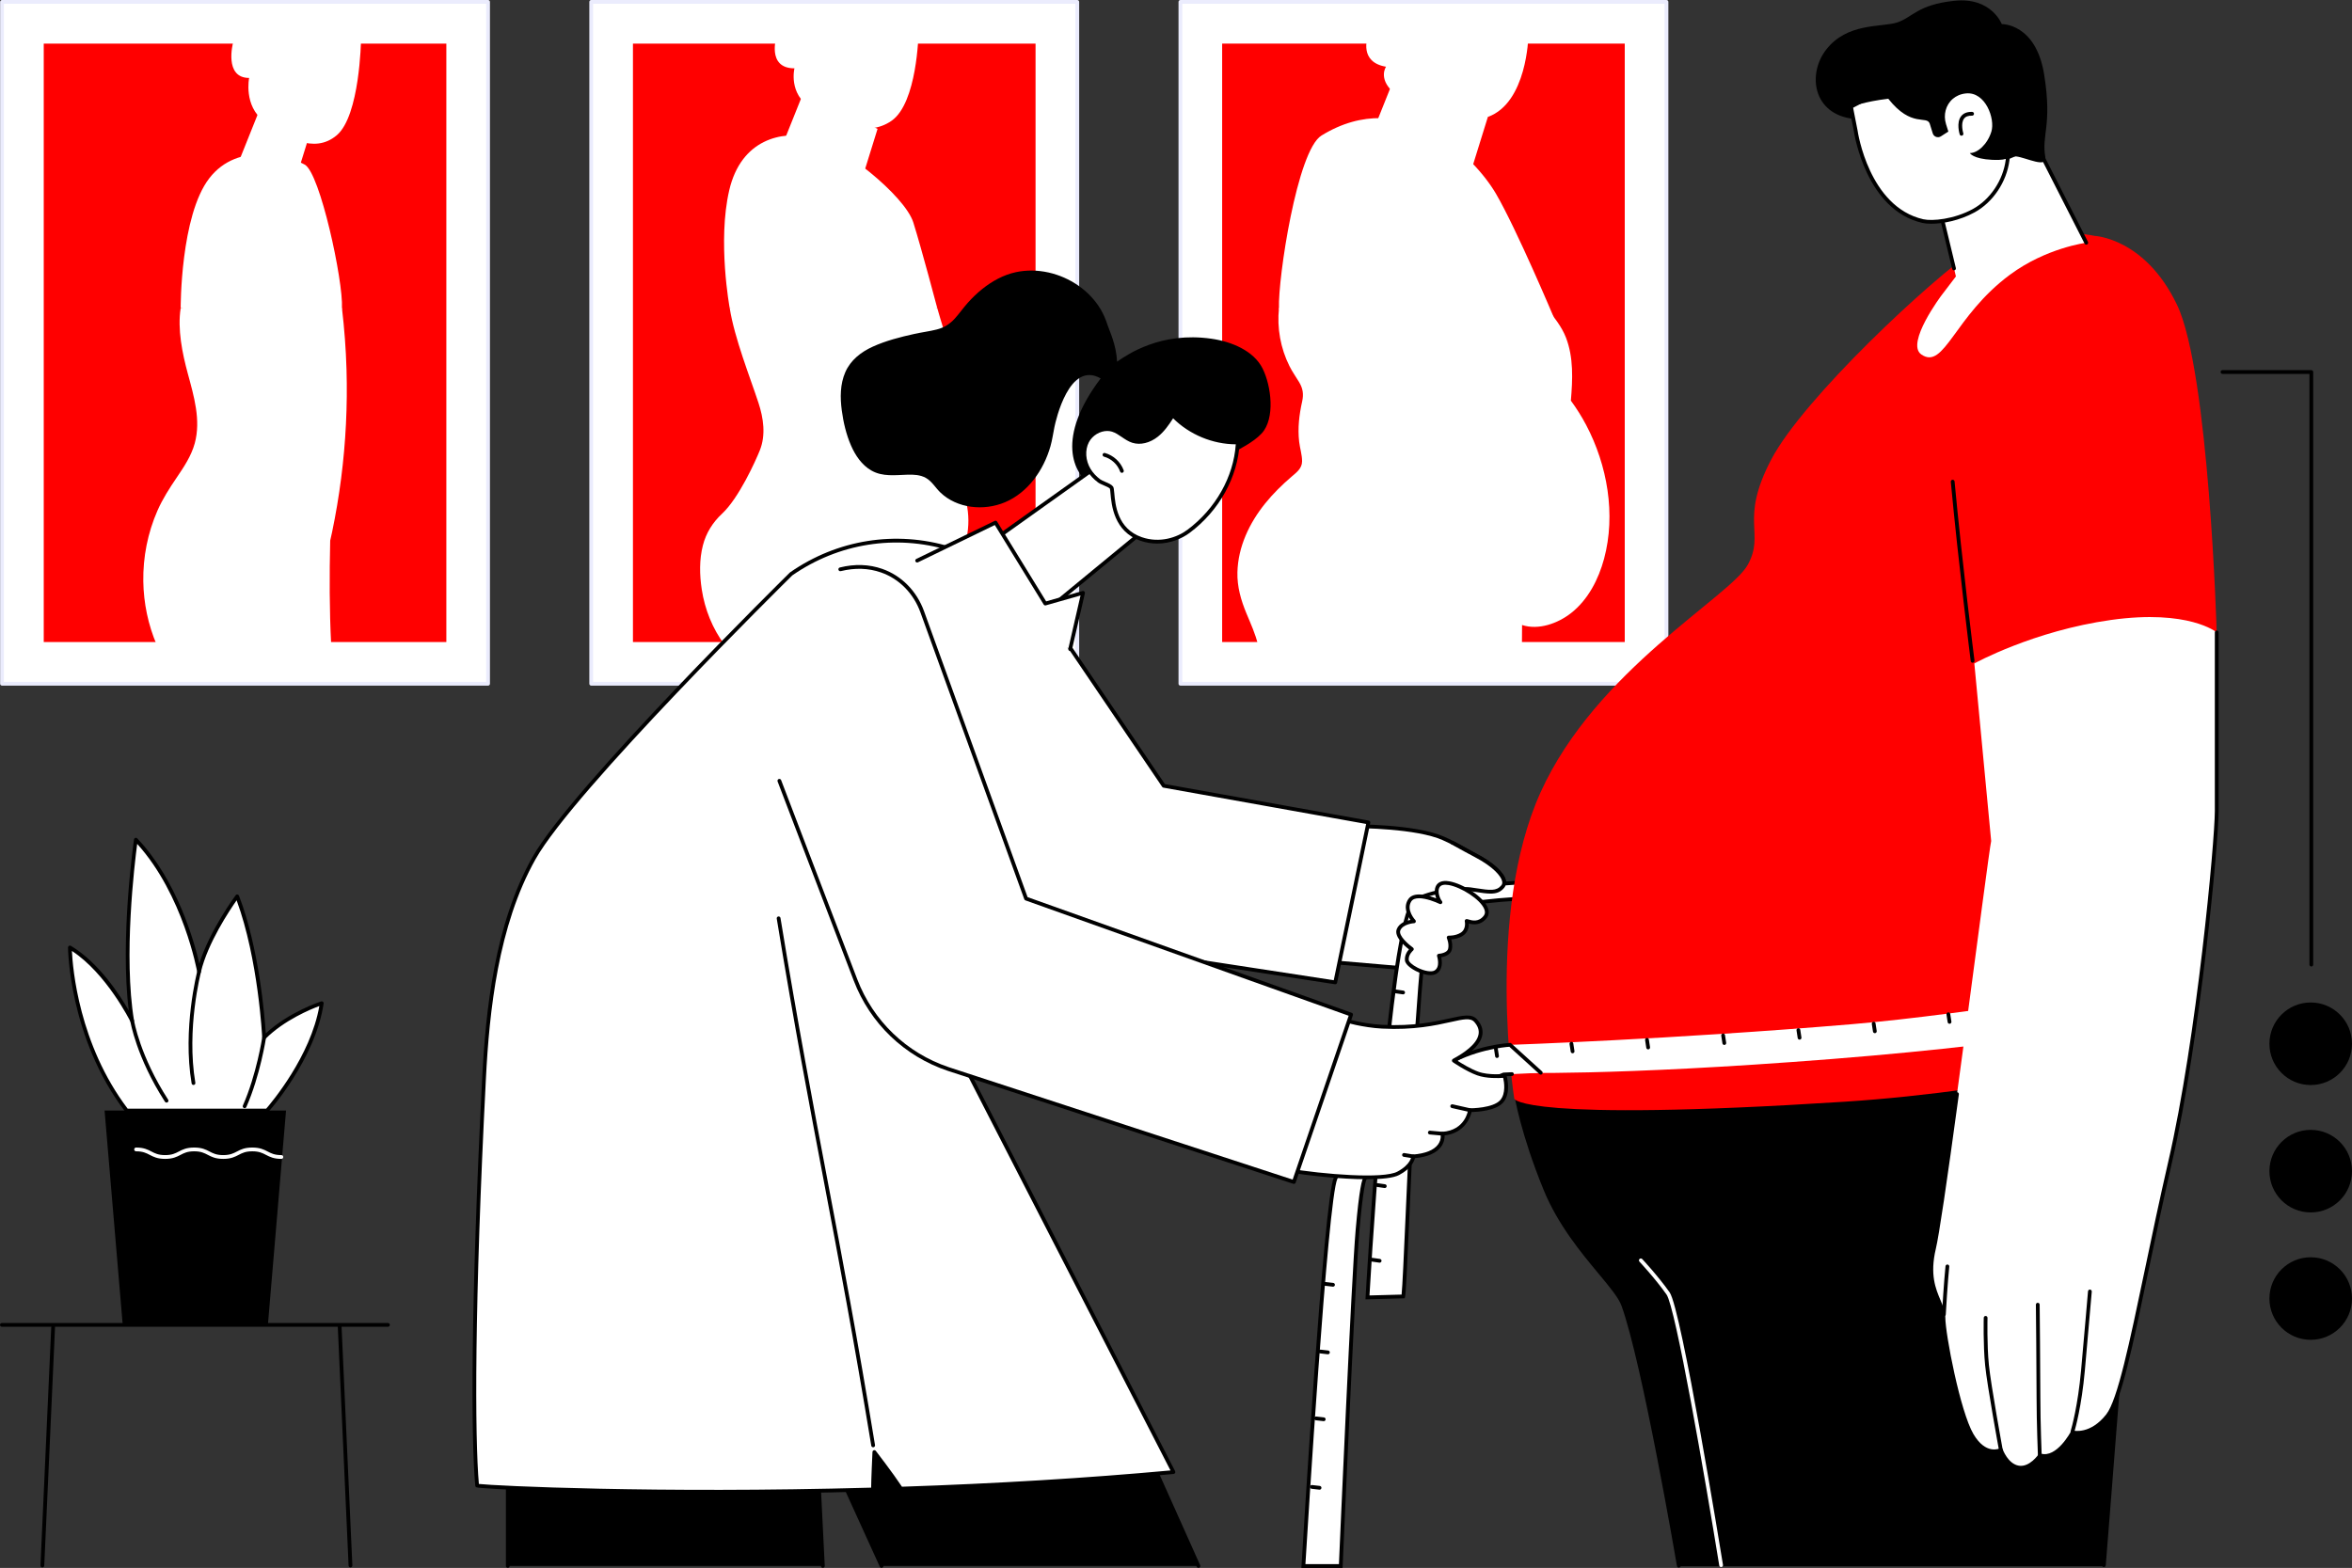 <?xml version="1.0" encoding="UTF-8"?> <svg xmlns="http://www.w3.org/2000/svg" id="_Слой_2" data-name="Слой 2" viewBox="0 0 1245.81 830.66"><rect x="0" y="0" width="1245.81" height="830.66" fill="#333333" stroke="none"/><defs><style> .cls-1 { fill: #fff; } .cls-2 { fill: red; } .cls-3 { fill: #ebecfd; } </style></defs><g id="Illustration"><g id="Metabolic_syndrome" data-name="Metabolic syndrome"><g><g><rect class="cls-1" x="1.06" y="1" width="257.46" height="361.24"></rect><path class="cls-3" d="M258.52,363.24H1.06c-.55,0-1-.45-1-1V1C.06.45.51,0,1.06,0h257.46c.55,0,1,.45,1,1v361.24c0,.55-.45,1-1,1ZM2.06,361.24h255.46V2H2.06v359.24Z"></path></g><rect class="cls-2" x="-28.72" y="74.99" width="317.03" height="213.25" transform="translate(311.41 51.83) rotate(90)"></rect><g><rect class="cls-1" x="313.15" y="1" width="257.46" height="361.24"></rect><path class="cls-3" d="M570.61,363.24h-257.46c-.55,0-1-.45-1-1V1c0-.55.45-1,1-1h257.46c.55,0,1,.45,1,1v361.24c0,.55-.45,1-1,1ZM314.15,361.24h255.46V2h-255.46v359.24Z"></path></g><rect class="cls-2" x="283.37" y="74.99" width="317.03" height="213.25" transform="translate(623.5 -260.26) rotate(90)"></rect><g><rect class="cls-1" x="625.24" y="1" width="257.46" height="361.24"></rect><path class="cls-3" d="M882.7,363.24h-257.46c-.55,0-1-.45-1-1V1c0-.55.45-1,1-1h257.46c.55,0,1,.45,1,1v361.24c0,.55-.45,1-1,1ZM626.24,361.24h255.46V2h-255.46v359.24Z"></path></g><rect class="cls-2" x="595.45" y="74.99" width="317.03" height="213.25" transform="translate(935.59 -572.35) rotate(90)"></rect><g><path class="cls-1" d="M175.42,341.57c-.95-18.38-.94-36.79-.52-55.18.35-1.51.7-3.02,1.01-4.52,1.97-9.44,3.56-18.96,4.79-28.52,2.45-19.1,3.4-38.4,2.84-57.65-.32-10.85-1.14-21.68-2.41-32.46h-85.43c-1.76,11.18.86,23.93,3.76,34.62,3.22,11.91,7.06,24.7,3.69,37.01-1.83,6.68-5.73,12.51-9.58,18.18-3.81,5.61-7.44,11.25-10.17,17.47-5.17,11.77-7.69,24.63-7.5,37.48.18,11.53,2.56,22.99,7.08,33.58h92.44Z"></path><path class="cls-1" d="M95.7,163.23s-.19-48.92,15.16-68.79,42.44-11.74,50.57-7.22c8.13,4.51,20.44,61.73,19.7,76.01-.74,14.28-85.43,0-85.43,0Z"></path><polygon class="cls-1" points="126.21 86.32 137.05 59.23 163.23 73.67 155.11 99.86 126.21 86.32"></polygon><path class="cls-1" d="M123.41,22.78s-4.89,18.51,8.55,18.51c0,0-3.05,14.81,7.94,22.95,11,8.14,26.27,17.77,38.49,7.4,12.22-10.36,12.83-50.34,12.83-50.34l-67.82,1.48Z"></path></g><path class="cls-1" d="M383.76,341.57h102.68c2.71-7.58,6.11-16.67,8.25-20.36,6.68-11.47,14.36-22.81,17.24-35.98,1.4-6.4,1.32-12.72-.09-19.1-.77-3.51-1.43-6.91-1.39-10.52.04-3.57.15-7.13.39-10.69,2.28-34.19-11.08-69.14-14.38-81.68h-109.94c2.53,15.97,10.81,36.73,15.23,50.2,2.65,8.06,3.96,17.02.73,25.11-2.17,5.44-11.07,25.29-20.03,33.61-4.93,4.58-8.48,10.25-10.15,16.8-1.93,7.55-1.77,15.61-.6,23.27,1.61,10.58,5.7,20.81,12.07,29.34Z"></path><path class="cls-1" d="M386.51,163.23s-6.56-35.38-.24-62.47c6.32-27.09,27.99-31.6,43.34-27.99s49.66,30.7,54.18,45.15c4.51,14.45,12.66,45.31,12.66,45.31l-65.94,15.19-44-15.19Z"></path><polygon class="cls-1" points="414.26 77.29 425.1 50.2 464.83 68.26 456.7 94.44 414.26 77.29"></polygon><path class="cls-1" d="M411.33,19.27s-5.42,16.93,9.48,16.93c0,0-3.39,13.54,8.8,20.99,12.19,7.45,29.12,16.25,42.67,6.77,13.54-9.48,14.22-46.05,14.22-46.05l-75.17,1.35Z"></path><g><path class="cls-1" d="M666.32,341.57h139.82c.02-3.48.05-6.97.07-10.45,8.7,2.86,18.96-.81,26.04-6.39,8.97-7.08,14.47-17.84,17.4-28.71,6.31-23.44,1.74-49.55-9.46-70.79-2.38-4.52-5.11-8.86-8.13-12.98.94-11.17,1.5-22.89-2.63-33.48-2.3-5.9-6.24-10.5-9.92-15.53h-142.06c-1.1,10.51.81,21.25,5.57,30.74,1.47,2.94,3.36,5.58,5.05,8.38,2.06,3.4,2.53,6.44,1.66,10.33-1.58,7.08-2.42,14.08-1.59,21.33.39,3.42,1.56,6.89,1.55,10.33-.01,3.8-2.87,5.86-5.5,8.12-5.07,4.34-9.86,9.04-14.05,14.24-8.37,10.38-14.36,22.94-14.7,36.46-.19,7.65,1.86,14.76,4.76,21.76,2.25,5.44,4.79,10.89,6.13,16.64Z"></path><path class="cls-1" d="M823.02,168.14s-19.67-46.71-30.64-65.51c-10.97-18.8-48.53-57.85-92.44-30.81-12.9,7.95-23.06,75.78-22.5,91.42.57,15.64,145.57,4.9,145.57,4.9Z"></path><polygon class="cls-1" points="726.7 70.97 737.53 43.88 788.1 61.94 779.97 88.12 726.7 70.97"></polygon><path class="cls-1" d="M724.46,19.59s-4.85,13.34,9.7,15.76c0,0-4.24,6.06,3.64,13.34,7.88,7.27,29.53,20.7,50.3,13.25,20.77-7.45,21.45-42.67,21.45-42.67l-85.08.32Z"></path></g></g><g><g><g><path class="cls-1" d="M688.55,508.26l26.06-70.58s34.43-.37,49.91,6.49c7.5,3.33,13.1,6.91,17.07,8.99,11.76,6.14,17.26,13.1,14.41,16.51-3.37,4.04-7.7,2.8-17.36,1.42-3.99-.57-12.24.85-12.24.85,0,0-4.93,16.59-7.49,21.7-2.56,5.11-16.45,19.23-16.45,19.23l-53.92-4.63Z"></path><path d="M742.47,513.89s-.06,0-.09,0l-53.92-4.63c-.31-.03-.59-.2-.76-.46-.17-.26-.2-.59-.09-.88l26.06-70.58c.14-.39.51-.65.93-.65,1.41-.02,34.82-.3,50.33,6.58,5.25,2.33,9.57,4.78,13.04,6.75,1.55.88,2.89,1.64,4.09,2.26,8.9,4.64,14.72,9.97,15.58,14.26.29,1.45,0,2.76-.86,3.79-3.35,4.01-7.55,3.38-15.17,2.23-.97-.15-2-.3-3.11-.46-3.17-.45-9.36.44-11.32.75-.92,3.07-5.06,16.63-7.38,21.26-2.6,5.2-16.06,18.9-16.63,19.48-.19.19-.45.3-.71.3ZM689.95,507.37l52.14,4.47c2.11-2.16,13.69-14.15,15.94-18.64,2.49-4.98,7.38-21.38,7.43-21.54.11-.36.41-.64.79-.7.34-.06,8.46-1.44,12.55-.86,1.11.16,2.15.31,3.12.46,7.35,1.11,10.71,1.61,13.33-1.53.47-.56.61-1.25.44-2.11-.55-2.72-4.68-7.73-14.54-12.88-1.23-.64-2.59-1.41-4.15-2.3-3.43-1.95-7.71-4.37-12.87-6.66-13.82-6.13-43.5-6.41-48.71-6.41h-.1l-25.37,68.69Z"></path></g><g><g><path class="cls-1" d="M815.86,475.66s-35.28.51-57.27,7.16c-8.36,2.53-13.81,198.9-15.34,204.02l-18.92.51s11.25-199.93,25.05-210.15c13.81-10.23,87.44-10.74,87.44-10.74l-20.96,9.2Z"></path><path d="M723.27,688.37l.06-1.09c.03-.5,2.87-50.58,7.35-101.27,9.12-102.97,15.88-107.98,18.11-109.63,13.91-10.3,85.01-10.91,88.02-10.93l4.86-.03-25.6,11.24h-.2c-.35,0-35.4.59-56.99,7.12-1.22.89-3.88,9.9-7.18,59.83-2.16,32.63-3.92,72.32-5.21,101.3-1.22,27.45-1.83,40.71-2.28,42.22l-.21.69-20.73.56ZM831.87,467.53c-16.71.34-70.56,2.07-81.89,10.46-10.94,8.11-21.39,152.05-24.59,208.32l17.01-.46c.43-3.82,1.21-21.19,2.09-41.04,1.31-29.41,3.1-69.68,5.3-102.57,3.95-59,6.92-59.9,8.52-60.38,21-6.35,54.41-7.14,57.34-7.2l16.23-7.13Z"></path></g><path d="M743.21,526.8s-.09,0-.14-.01l-4.06-.58c-.55-.08-.93-.58-.85-1.13.08-.55.58-.93,1.13-.85l4.06.58c.55.08.93.58.85,1.13-.07.5-.5.86-.99.86Z"></path><path d="M733.5,629.4s-.09,0-.14-.01l-4.06-.58c-.55-.08-.93-.58-.85-1.13.08-.55.58-.93,1.13-.85l4.06.58c.55.08.93.58.85,1.13-.07.5-.5.86-.99.86Z"></path><path d="M730.77,668.95s-.09,0-.14-.01l-4.06-.58c-.55-.08-.93-.58-.85-1.13.08-.55.58-.93,1.13-.85l4.06.58c.55.08.93.58.85,1.13-.07.5-.5.86-.99.86Z"></path></g><g><path class="cls-1" d="M781.6,453.16c-2.91-1.52-7.3-3.92-12.25-6.67-1.13,4.11-1.7,8.37-1.54,12.62.15,4.25,1.08,8.43,2.81,12.25,2.64-.31,5.93-.56,8.04-.26,9.67,1.38,13.99,2.62,17.36-1.42,2.85-3.42-2.65-10.38-14.41-16.51Z"></path><path d="M789.55,473.42c-2.17,0-4.76-.39-7.94-.87-.97-.15-2-.3-3.11-.46-1.61-.23-4.3-.14-7.78.27-.54.07-1.05-.33-1.11-.88-.06-.55.33-1.05.88-1.11,3.69-.43,6.48-.52,8.29-.26,1.11.16,2.15.31,3.12.46,7.35,1.11,10.71,1.61,13.33-1.53.47-.56.61-1.25.44-2.11-.55-2.72-4.68-7.73-14.54-12.88-2.66-1.39-6.79-3.64-12.28-6.68-.48-.27-.66-.88-.39-1.36.27-.48.88-.66,1.36-.39,5.47,3.03,9.58,5.27,12.23,6.65,8.9,4.64,14.72,9.97,15.58,14.26.29,1.45,0,2.76-.86,3.79-1.95,2.34-4.19,3.1-7.23,3.1Z"></path></g><g><path class="cls-1" d="M776.84,487.93c.68-.05,6.05,2.83,9.9-2.23,4.41-5.79-10.35-16.23-19.21-17.79s-6.89,7.23-4.56,10.1c0,0-12.86-6.27-16.25-1.03-3.39,5.25,2.21,11.12,2.21,11.12,0,0-6.55.37-8.16,4.49-1.62,4.12,7.06,10.26,7.06,10.26,0,0-3.03,2.45-2.66,5.88.37,3.43,11.2,8.63,15.15,6.3,3.96-2.33,1.81-8.7,1.81-8.7,0,0,5.05-.29,5.84-3.3s-.67-6.31-.67-6.31c0,0,3.77.21,6.85-1.68,3.82-2.35,2.68-7.1,2.68-7.1Z"></path><path d="M757.75,516.6c-2.54,0-5.53-1.01-7.8-2.15-1.28-.65-5.49-2.96-5.77-5.62-.28-2.65,1.13-4.76,2.12-5.88-2.4-1.87-8.02-6.77-6.46-10.73,1.26-3.22,4.95-4.43,7.21-4.87-1.58-2.23-3.9-6.67-1.17-10.91,2.84-4.4,10.6-2.16,14.83-.5-.82-2.19-1.11-4.89.03-6.84.83-1.41,2.71-2.92,6.96-2.18,7.18,1.26,17.99,7.99,20.37,14.06.78,2,.6,3.84-.53,5.32-3.21,4.22-7.36,3.56-9.54,2.97.06,1.82-.37,4.79-3.32,6.6-2.11,1.3-4.49,1.69-5.98,1.8.39,1.36.79,3.52.24,5.6-.7,2.66-3.8,3.58-5.55,3.89.47,2.14.96,6.65-2.56,8.72-.86.51-1.93.72-3.09.72ZM751.62,475.88c-1.78,0-3.28.45-4.06,1.64-2.93,4.53,2.05,9.83,2.1,9.88.27.28.35.7.21,1.06-.14.36-.48.61-.87.63-.06,0-5.93.39-7.29,3.86-1.09,2.77,4.62,7.6,6.71,9.07.26.18.41.47.42.78.01.31-.13.61-.37.81-.02.02-2.6,2.16-2.29,5,.1.89,1.73,2.56,4.68,4.05,3.6,1.81,7.37,2.44,8.97,1.49,3.22-1.89,1.38-7.46,1.37-7.52-.1-.3-.06-.62.12-.88.17-.26.46-.42.77-.44,1.2-.07,4.44-.68,4.93-2.56.69-2.62-.6-5.62-.62-5.65-.14-.32-.1-.69.09-.97.2-.29.53-.45.88-.43.04,0,3.51.16,6.27-1.54,3.17-1.94,2.24-5.97,2.23-6.01-.07-.29,0-.59.17-.83.17-.24.44-.39.74-.41.3-.02.59.07,1.07.21,1.72.52,5.32,1.61,8.1-2.05.7-.92.79-2.03.26-3.38-2.06-5.26-12.36-11.68-18.85-12.81-2.51-.44-4.15-.03-4.89,1.22-1.17,1.98,0,5.69,1.28,7.26.3.36.3.89,0,1.25-.29.37-.8.48-1.22.28-2.26-1.1-7.21-3.03-10.91-3.03Z"></path></g></g><g><g><path d="M803.13,580.04s3.09,19.9,15.46,50.05c12.37,30.16,37.12,50,41.24,61.34,11.15,30.67,29.42,138.33,29.42,138.33h225.01s20.1-250.92,21.65-281.85c1.55-30.93-332.78,32.13-332.78,32.13Z"></path><path d="M889.25,830.5c-.48,0-.9-.35-.99-.83-.18-1.07-18.39-107.66-29.38-137.89-1.56-4.29-6.26-9.94-12.22-17.1-9.04-10.87-21.43-25.75-29-44.21-12.27-29.92-15.49-50.08-15.52-50.28-.08-.53.27-1.04.8-1.14,12.51-2.36,306.62-57.52,331.97-35.42,1.41,1.23,2.08,2.68,1.99,4.32-1.53,30.59-21.31,278.82-21.51,281.32-.04.55-.52.97-1.08.92-.55-.04-.96-.53-.92-1.08.2-2.5,19.98-250.7,21.5-281.26.05-1.01-.38-1.9-1.31-2.71-23.93-20.86-310.28,32.14-329.32,35.69.79,4.31,4.55,22.85,15.23,48.87,7.46,18.18,19.23,32.32,28.69,43.69,6.08,7.31,10.89,13.08,12.56,17.69,11.05,30.4,29.29,137.16,29.47,138.24.09.55-.27,1.06-.82,1.16-.06,0-.11.01-.17.01Z"></path><path class="cls-1" d="M911.64,830.21c-.48,0-.91-.35-.99-.84-7.56-46.68-23.14-136.76-27.92-143.54-6.07-8.61-14.26-17.33-14.34-17.42-.38-.4-.36-1.04.04-1.42.4-.38,1.04-.36,1.42.04.08.09,8.37,8.92,14.52,17.64,6.25,8.85,27.37,138.85,28.26,144.38.09.55-.28,1.06-.83,1.15-.05,0-.11.01-.16.01Z"></path></g><g><g><path class="cls-2" d="M1109.35,124.96s26.78.99,43.79,36.55c17.01,35.57,21.01,173.51,21.01,173.51l-5.55,84.75-12.37,103.61.63,32.36s-90.39,22.21-180.02,27.95c-170.46,10.93-174.75-1.55-174.75-1.55,0,0-15.46-97.43,13.92-162.38,29.38-64.95,100.52-103.61,109.8-120.63,9.28-17.01-4.64-23.2,12.37-55.67,17.01-32.48,85.06-95.88,108.25-111.35,23.2-15.46,62.92-7.17,62.92-7.17Z"></path><path d="M1044.85,351.11c-.5,0-.93-.37-.99-.88-.07-.52-6.56-52-10.55-94.97-.05-.55.35-1.04.9-1.09.55-.05,1.04.35,1.09.9,3.99,42.93,10.48,94.39,10.55,94.9.07.55-.32,1.05-.87,1.12-.04,0-.09,0-.13,0Z"></path></g><g><path class="cls-1" d="M799.83,553.55s85.63-2.92,180.67-10.91c63.91-5.37,160.55-22.24,160.55-22.24l-4.09,19.17s-50.11,12.27-166.69,21.48c-116.58,9.2-170.1,7.23-170.1,7.23l-.33-14.73Z"></path><path d="M1032.63,542.38c-.49,0-.91-.35-.99-.85l-.62-4.05c-.08-.55.29-1.06.84-1.14.54-.09,1.06.29,1.14.84l.62,4.05c.08.55-.29,1.06-.84,1.14-.05,0-.1.01-.15.01Z"></path><path d="M993.07,547.36c-.49,0-.91-.35-.99-.85l-.62-4.05c-.08-.55.29-1.06.84-1.14.54-.08,1.06.29,1.14.84l.62,4.05c.08.55-.29,1.06-.84,1.14-.05,0-.1.01-.15.01Z"></path><path d="M953.2,550.79c-.49,0-.91-.35-.99-.85l-.62-4.05c-.08-.55.29-1.06.84-1.14.54-.09,1.06.29,1.14.84l.62,4.05c.08.55-.29,1.06-.84,1.14-.05,0-.1.01-.15.01Z"></path><path d="M913.33,553.6c-.49,0-.91-.35-.99-.85l-.62-4.05c-.08-.55.29-1.06.84-1.14.54-.09,1.06.29,1.14.84l.62,4.05c.08.55-.29,1.06-.84,1.14-.05,0-.1.01-.15.01Z"></path><path d="M873,555.95c-.49,0-.91-.35-.99-.85l-.62-4.05c-.08-.55.29-1.06.84-1.14.54-.09,1.06.29,1.14.84l.62,4.05c.08.55-.29,1.06-.84,1.14-.05,0-.1.01-.15.01Z"></path><path d="M832.97,558c-.49,0-.91-.35-.99-.85l-.62-4.05c-.08-.55.29-1.06.84-1.14.54-.09,1.06.29,1.14.84l.62,4.05c.08.55-.29,1.06-.84,1.14-.05,0-.1.01-.15.01Z"></path></g><g><path class="cls-1" d="M1045.77,351.48s31.27-17.28,72.43-23.04c41.15-5.76,55.96,6.58,55.96,6.58v94.65c0,17.28-9.88,121.81-24.69,186-14.81,64.19-24.05,122.77-33.01,134.23-8.96,11.46-18.63,8.96-18.63,8.96,0,0-7.88,15.05-17.2,12.18,0,0-5.02,7.52-11.46,6.45-6.45-1.07-9.31-9.31-9.31-9.31,0,0-8.24,4.3-15.4-7.88-7.16-12.18-15.05-53.74-15.05-62.33s-10.03-15.4-5.02-36.54c5.02-21.14,28.86-210.13,30.3-215.87l-8.92-94.07Z"></path><path d="M1070.45,778.59c-.47,0-.96-.04-1.45-.12-5.66-.94-8.71-6.71-9.72-9.03-2.6.78-9.64,1.66-15.7-8.65-7.11-12.09-15.18-53.83-15.18-62.84,0-2.7-1.11-5.31-2.39-8.34-2.67-6.29-5.99-14.12-2.6-28.43,1.67-7.06,5.66-33.77,12.17-81.68.07-.55.58-.93,1.13-.86.55.07.93.58.86,1.13-6.52,47.97-10.52,74.75-12.21,81.87-3.24,13.67-.06,21.17,2.49,27.19,1.37,3.22,2.55,6.01,2.55,9.12,0,8.88,7.92,49.95,14.91,61.83,6.56,11.15,13.78,7.65,14.08,7.5.26-.13.56-.14.83-.04.27.11.48.32.57.6.03.08,2.76,7.69,8.53,8.66,5.74.96,10.42-5.95,10.47-6.02.25-.37.71-.53,1.13-.4,8.42,2.59,15.94-11.54,16.01-11.69.22-.41.69-.62,1.14-.5.37.09,9.18,2.16,17.59-8.6,5.99-7.67,12.31-37.89,20.32-76.15,3.67-17.56,7.84-37.47,12.5-57.69,15.11-65.49,24.67-169.99,24.67-185.78v-94.65c0-.55.45-1,1-1s1,.45,1,1v94.65c0,15.83-9.57,120.6-24.72,186.23-4.66,20.2-8.82,40.1-12.5,57.65-8.37,40.02-14.42,68.94-20.7,76.97-7.89,10.1-16.31,9.82-18.89,9.46-1.66,2.91-8.68,14.16-17.31,12.21-1.28,1.7-5.33,6.41-10.59,6.41Z"></path><path d="M1029.65,697.34c-.55,0-1-.45-1-1,0-1.18,1.1-18.42,1.85-25.52.06-.55.54-.95,1.1-.89.55.06.95.55.89,1.1-.75,7.13-1.84,24.4-1.84,25.31,0,.55-.45,1-1,1Z"></path><path d="M1059.85,769.37c-.47,0-.9-.34-.98-.82-.06-.34-6.28-34.26-7.38-45.23-1.1-10.99-.74-25.03-.74-25.17.01-.55.46-.99,1.03-.97.55.01.99.47.97,1.03,0,.14-.35,14.06.73,24.92,1.09,10.88,7.29,44.72,7.35,45.06.1.54-.26,1.07-.8,1.17-.06.01-.12.02-.18.02Z"></path><path d="M1080.44,771.97c-.53,0-.98-.42-1-.96,0-.17-.7-17.34-.7-30.47s-.36-48.98-.37-49.34c0-.55.44-1.01.99-1.01.56.02,1.01.44,1.01.99,0,.36.37,36.25.37,49.36s.69,30.22.7,30.39c.02.55-.41,1.02-.96,1.04-.01,0-.03,0-.04,0Z"></path><path d="M1097.74,759.51c-.09,0-.19-.01-.29-.04-.53-.16-.83-.71-.68-1.24.63-2.12,3.85-13.65,5.53-32.14,1.46-16.02,3.66-41.73,3.68-41.98.05-.55.52-.96,1.08-.91.55.05.96.53.91,1.08-.02.26-2.23,25.97-3.68,41.99-1.7,18.68-4.97,30.38-5.61,32.53-.13.44-.53.72-.96.72Z"></path></g></g><g><path class="cls-1" d="M1028.49,156.31s-19.3,25.61-10.8,31.48c12.23,8.44,17.32-20.33,46.98-42.28,19.23-14.23,40.4-16.91,40.4-16.91l-26.31-51.68-53.96,22.94,11.21,46.59-7.52,9.87Z"></path><path d="M1035,143.22c-.45,0-.86-.31-.97-.77l-10.21-42.36c-.11-.48.13-.96.58-1.16l53.96-22.94c.48-.21,1.05,0,1.28.47l26.31,51.68c.25.49.05,1.1-.44,1.35-.49.25-1.1.05-1.35-.44l-25.88-50.84-52.32,22.24,10.02,41.54c.13.54-.2,1.08-.74,1.21-.08.02-.16.03-.24.03Z"></path><g><path class="cls-1" d="M982.99,69.55s5.69,40.81,35.55,47.58c5.26,1.19,16.98-.08,26.95-5.53,9.4-5.14,16.47-15.65,17.9-26.77,1.68-13.05-18.96-50.26-18.96-50.26l-47.38,13.19-16.61,8.79,2.55,12.99Z"></path><path d="M1022.94,118.54c-1.85,0-3.43-.15-4.63-.43-29.84-6.77-36.12-47.06-36.32-48.39l-2.55-12.97c-.09-.43.12-.87.51-1.08l16.61-8.79c.06-.03.13-.06.2-.08l47.38-13.19c.45-.12.92.07,1.14.48.85,1.53,20.78,37.65,19.08,50.87-1.47,11.4-8.69,22.2-18.41,27.52-8.11,4.44-17.01,6.06-23.02,6.06ZM981.56,57.1l2.41,12.26s0,.04,0,.05c.06.4,5.95,40.21,34.78,46.75,4.65,1.05,16.21.06,26.25-5.44,9.18-5.02,16-15.23,17.39-26.01,1.49-11.61-15.68-43.81-18.47-48.95l-46.51,12.95-15.86,8.39Z"></path></g><path d="M1030.76,65.7c-1.5-4.8-.17-10.16,3.68-13.39,1.69-1.42,3.93-2.52,6.89-2.82,10.36-1.04,15.54,13.47,13.47,20.21-2.07,6.74-7.25,11.4-11.4,11.4,0,0,1.52,3.07,11.88,3.59,10.36.52,7.37-2.47,12.69-1.81,5.47.68,16.45,6.48,15.39.31-2.06-11.94,3.71-16.47-.58-43.54-4.34-27.37-22.48-26.88-22.48-26.88,0,0-5.43-14.43-25.12-12.35-19.69,2.07-22.18,8.94-30.47,11.53-8.29,2.59-26.36,0-37.47,14.41-9.97,12.93-7,34.18,14.51,36.61l-.51-6.54s5.99-2.56,18.94-4.12c12.35,15.65,20.42,8.59,21.98,13.25.61,1.84,1.14,3.59,1.56,5.04.54,1.87,2.72,2.68,4.35,1.63l3.93-2.53-1.25-4Z"></path><path d="M1038.96,71.89c-.43,0-.82-.27-.95-.7-.08-.25-1.89-6.14.73-9.58,1.25-1.64,3.23-2.42,5.88-2.33.55.02.99.48.97,1.04-.02.55-.48.98-1.04.97-1.99-.07-3.37.43-4.22,1.54-1.99,2.61-.43,7.72-.41,7.77.16.53-.13,1.09-.66,1.25-.1.03-.2.05-.3.05Z"></path></g></g><path d="M709.28,645.97s-.08,0-.12,0l-4.07-.47c-.55-.06-.94-.56-.88-1.11.06-.55.56-.94,1.11-.88l4.07.47c.55.06.94.56.88,1.11-.06.51-.49.89-.99.89Z"></path><g><g><g><polygon points="634.8 829.61 607.2 768 554.95 739.52 420.91 728.44 466.94 829.61 634.8 829.61"></polygon><path d="M634.8,830.61c-.38,0-.75-.22-.91-.59l-27.47-61.3-51.76-28.21-132.13-10.92,45.32,99.61c.23.5,0,1.1-.5,1.33-.5.23-1.1,0-1.33-.5l-46.03-101.16c-.15-.32-.11-.7.09-.99.2-.29.54-.45.9-.42l134.04,11.08c.14.01.27.05.4.12l52.25,28.48c.19.1.35.27.43.47l27.6,61.61c.23.5,0,1.1-.5,1.32-.13.06-.27.09-.41.09Z"></path></g><g><polygon points="435.85 829.61 429.35 698.49 268.96 691 268.96 829.61 435.85 829.61"></polygon><path d="M435.85,830.61c-.53,0-.97-.42-1-.95l-6.46-130.21-158.43-7.4v137.55c0,.55-.45,1-1,1s-1-.45-1-1v-138.6c0-.27.11-.54.31-.72.2-.19.47-.29.74-.28l160.39,7.49c.51.02.93.44.95.95l6.51,131.11c.03.55-.4,1.02-.95,1.05-.02,0-.03,0-.05,0Z"></path></g></g><g><g><path class="cls-1" d="M724.83,435.72l-108.4-19.41-64.34-94.93-3.52-4.53c-12.11-11.93-30.53-21.71-45.53-26.24-28.55-8.63-59.49-3.58-83.98,13.45,0,0-115.22,113.28-136.22,150.61-21,37.33-24.89,86.33-26.44,116.66-5.62,109.58-6.22,188.2-3.66,215.72,2.48.86,92.58,5.35,209.71,2.08-.16-1.38.68-19.83.68-19.83,0,0,9.33,12.09,14.1,19.38,45.65-1.51,94.9-4.22,144.33-8.78l-158.39-308.53,45.48-33.25s4.16-3.92,10.15-10.46l29.74,64.72c18.52,16.62,44.86,23.79,67.8,14.12l90.93,13.95c1.53-7.16,17.57-84.73,17.57-84.73Z"></path><path d="M376.81,791.31c-72.86,0-122.29-2.59-124.4-3.33-.37-.13-.63-.46-.67-.85-2.21-23.68-2.57-94.42,3.66-215.86,1.83-35.79,6.51-81.44,26.57-117.1,20.83-37.03,135.23-149.7,136.39-150.83.04-.04.08-.08.13-.11,24.98-17.38,55.91-22.33,84.84-13.58,16.71,5.05,34.74,15.44,45.94,26.49.03.03.06.06.09.1l3.52,4.53,64.14,94.63,107.98,19.34c.27.05.5.2.65.42.15.22.21.5.15.76-.16.78-16.05,77.66-17.57,84.74-.11.52-.61.86-1.13.78l-90.65-13.91c-21.83,9.06-48.72,3.42-68.59-14.41-.1-.09-.18-.2-.24-.33l-29.11-63.35c-5.4,5.83-9.14,9.36-9.18,9.4-.03.03-.06.06-.1.08l-44.79,32.74,158,307.77c.15.3.15.65-.01.94-.16.29-.45.48-.79.52-45.02,4.15-93.59,7.1-144.38,8.78-.37,0-.68-.16-.87-.45-3.48-5.32-9.48-13.31-12.38-17.13-.31,7-.66,16.07-.57,16.92.03.28-.05.56-.24.77-.18.21-.45.34-.73.35-30.8.86-59.72,1.19-85.66,1.19ZM253.67,786.18c8.34.97,93.36,5.12,207.76,1.96.02-4.06.62-17.23.7-18.9.02-.42.3-.78.7-.91.4-.13.84.01,1.09.34.09.12,9.01,11.69,13.83,18.97,50-1.66,97.83-4.56,142.23-8.62l-157.72-307.21c-.22-.44-.1-.98.3-1.27l45.43-33.21c.46-.44,4.49-4.29,10.05-10.36.23-.25.56-.37.89-.31.33.05.62.27.75.57l29.65,64.53c19.36,17.28,45.48,22.7,66.59,13.81.17-.07.36-.09.54-.07l90,13.81c2.2-10.42,15.34-73.98,17.16-82.8l-107.39-19.23c-.27-.05-.5-.2-.65-.42l-64.34-94.93-3.44-4.42c-10.99-10.81-28.68-21-45.07-25.95-28.32-8.56-58.58-3.72-83.05,13.26-3.19,3.14-115.49,113.89-135.99,150.33-19.85,35.29-24.49,80.65-26.31,116.22-6.16,120.06-5.87,190.47-3.73,214.81Z"></path></g><path d="M462.49,766.75c-.48,0-.91-.35-.99-.84-9.3-56.66-17.3-98.82-25.03-139.59-7.74-40.78-15.74-82.95-25.04-139.64-.09-.55.28-1.06.83-1.15.55-.09,1.06.28,1.15.83,9.3,56.66,17.3,98.82,25.03,139.59,7.74,40.78,15.74,82.95,25.04,139.64.09.55-.28,1.06-.83,1.15-.06,0-.11.01-.16.01Z"></path></g><g><path d="M668.75,195.19c-4.68-9.32-16.32-14.21-27.15-15.75-26.67-3.81-44.14,8.19-49.89,12.15-.54-9.43-4.02-16.12-5.12-19.56-.91-2.86-2.09-5.63-3.63-8.21-5.94-9.95-16.35-16.96-27.59-19.46-5.68-1.26-11.6-1.39-17.3-.16-6.53,1.41-12.51,4.71-17.71,8.85-2.81,2.24-5.4,4.75-7.79,7.43-2.39,2.68-4.43,5.64-6.84,8.3-2.64,2.92-5.67,4.8-9.5,5.77-3.9.99-7.93,1.48-11.86,2.35-7.48,1.64-15.12,3.59-22.11,6.77-6.19,2.81-11.73,7.12-14.51,13.49-2.78,6.36-2.78,13.51-1.87,20.28.85,6.32,2.31,12.66,4.86,18.52,2.29,5.29,5.73,10.42,10.84,13.33,5.92,3.38,12.56,2.39,19.06,2.2,3.3-.1,6.8.04,9.75,1.69,3.25,1.82,5.09,5.23,7.72,7.75,4.38,4.21,10.16,6.7,16.15,7.52,6.1.84,12.41.02,18.09-2.37,5.99-2.52,11.16-6.81,15.15-11.9,4.1-5.24,7.06-11.31,8.89-17.7.97-3.38,1.42-6.84,2.13-10.27.68-3.3,7.79-35.34,24.48-25.72-23.58,31.2-15.11,50.66-3.99,57.14,15.22,8.87,22.51,20.31,38.21,12.23,12.84-6.61,13.63-1.96,18.13-14.26,4.61-12.63,23.92-16.33,32.92-25.97,7.24-7.76,5.16-25.11.48-34.43Z"></path><g><polygon class="cls-1" points="504.46 301.72 583.72 245.22 622.26 267.54 546.84 329.63 504.46 301.72"></polygon><path d="M546.84,330.63c-.19,0-.38-.05-.55-.17l-42.38-27.91c-.28-.18-.44-.49-.45-.82,0-.33.15-.64.42-.83l79.26-56.5c.32-.23.74-.25,1.08-.05l38.54,22.31c.28.16.47.46.5.78.03.33-.11.65-.36.85l-75.42,62.09c-.18.15-.41.23-.64.23ZM506.23,301.69l40.55,26.7,73.73-60.7-36.73-21.27-77.55,55.27Z"></path></g><g><polygon class="cls-1" points="485.8 297 527.3 276.85 553.67 319.75 573.67 314.05 566.84 343.88 485.8 297"></polygon><path d="M566.84,344.89c-.07,0-.15,0-.22-.03-.54-.12-.88-.66-.75-1.2l6.46-28.18-18.38,5.23c-.43.12-.89-.06-1.13-.44l-25.89-42.12-40.69,19.75c-.5.24-1.1.03-1.34-.46-.24-.5-.03-1.1.46-1.34l41.5-20.14c.46-.23,1.02-.06,1.29.38l25.97,42.25,19.28-5.49c.34-.1.71,0,.96.24.26.24.37.61.29.95l-6.84,29.83c-.11.46-.52.78-.97.78Z"></path></g><g><g><path class="cls-1" d="M604.44,285.54c9.84,3.4,19.46.15,25.08-4.04,14.9-11.12,25.18-28.54,26.09-47.11-12.8.25-25.61-5.09-34.42-14.37-2.44,3.81-4.95,7.69-8.49,10.51-3.54,2.82-8.35,4.45-12.66,3.09-3.91-1.24-6.83-4.68-10.75-5.88-5.09-1.56-10.94,1.37-13.41,6.08-2.47,4.71-1.81,10.7.97,15.23,1.38,2.24,3.23,4.15,5.33,5.73,1.52,1.14,5.56,2.2,6.53,3.55,1.23,1.71-1.28,21.35,15.72,27.22Z"></path><path d="M612.96,287.97c-2.85,0-5.83-.44-8.84-1.48-14.15-4.89-15.38-19.03-15.91-25.07-.09-1.07-.2-2.28-.33-2.56-.37-.51-2.04-1.23-3.26-1.75-1.18-.51-2.3-.98-3.03-1.53-2.33-1.74-4.21-3.76-5.59-6.01-3.12-5.08-3.51-11.44-1.01-16.22,2.79-5.33,9.2-8.22,14.59-6.57,2.12.65,3.94,1.89,5.69,3.08,1.68,1.15,3.27,2.23,5.07,2.8,3.57,1.13,8.07.01,11.74-2.91,3.44-2.75,5.9-6.57,8.27-10.27.17-.26.44-.43.75-.46.31-.03.61.08.82.31,8.6,9.05,21.18,14.31,33.68,14.06.27,0,.54.1.74.3.19.2.3.47.28.75-.89,18.25-10.79,36.15-26.49,47.86-4.12,3.08-10.28,5.67-17.17,5.67ZM586.48,228.32c-3.81,0-7.81,2.33-9.71,5.95-2.18,4.17-1.82,9.76.94,14.25,1.24,2.03,2.95,3.86,5.08,5.45.54.4,1.6.86,2.62,1.3,1.75.75,3.4,1.46,4.13,2.47.39.55.48,1.42.67,3.5.53,6.13,1.64,18.89,14.57,23.35,9.55,3.3,18.74.15,24.16-3.9,14.92-11.14,24.44-28,25.63-45.3-12.26-.05-24.51-5.14-33.2-13.78-2.26,3.5-4.66,7.01-8.03,9.7-4.25,3.39-9.33,4.61-13.59,3.26-2.08-.66-3.87-1.88-5.59-3.06-1.71-1.16-3.32-2.26-5.15-2.82-.81-.25-1.66-.37-2.52-.37Z"></path></g><path d="M594.25,250.49c-.41,0-.79-.25-.94-.66-1.37-3.81-4.65-6.83-8.56-7.9-.53-.15-.85-.7-.7-1.23.15-.53.7-.85,1.23-.7,4.52,1.24,8.32,4.75,9.91,9.16.19.52-.08,1.09-.6,1.28-.11.04-.23.06-.34.06Z"></path></g></g><path class="cls-1" d="M715.53,538.02l-31,87.83-182.34-59.53c-22.56-7.62-40.55-24.9-49.05-47.15l-65.41-171.13s54.84-79.69,97.44-33.09l58.32,161.11,172.04,61.95Z"></path><g><g><path class="cls-1" d="M799.83,553.55s-18.49.72-35.11,11.25c-11.86,7.51-51.81,47.72-57.27,59.31-5.45,11.59-17.07,205.55-17.07,205.55h19.77s6.51-150.33,8.89-177.94c2.39-27.61,4.09-27.61,4.09-27.61,0,0,38.18-42.61,50.11-46.36,11.93-3.75,23.2-8.49,23.2-8.49l19.67-.93-16.28-14.79Z"></path><path d="M711.11,830.66h-21.79l.06-1.06c.47-7.93,11.7-194.29,17.17-205.92,5.35-11.38,45.41-51.99,57.64-59.73,16.65-10.55,35.42-11.4,35.61-11.4l.41-.02,16.58,15.06c.41.37.44,1.01.07,1.41-.37.41-1.01.44-1.41.07l-15.97-14.5c-2.77.19-19.36,1.67-34.21,11.07-12.08,7.65-51.63,47.7-56.9,58.89-5.1,10.85-15.98,188.64-16.92,204.12h17.75c.56-12.91,6.59-150.86,8.86-177.03,1.91-22.05,3.36-27.06,4.34-28.19,1.57-1.75,38.5-42.86,50.55-46.65,11.75-3.69,23-8.41,23.11-8.45l.16-.07,4.58-.22c.54-.03,1.02.4,1.05.95.03.55-.4,1.02-.95,1.05l-4.22.2c-1.44.6-12.06,4.97-23.12,8.45-11.53,3.63-49.28,45.65-49.66,46.07l-.12.14c-.34.66-1.8,4.7-3.72,26.89-2.36,27.27-8.83,176.4-8.89,177.9l-.04.96Z"></path><path d="M792.94,560.5c-.49,0-.91-.35-.99-.85l-.62-4.05c-.08-.55.29-1.06.84-1.14.54-.09,1.06.29,1.14.84l.62,4.05c.08.55-.29,1.06-.84,1.14-.05,0-.1.01-.15.01Z"></path><path d="M706.08,681.66s-.08,0-.12,0l-4.07-.47c-.55-.06-.94-.56-.88-1.11.06-.55.56-.94,1.11-.88l4.07.47c.55.06.94.56.88,1.11-.06.51-.49.89-.99.89Z"></path><path d="M703.38,717.47s-.08,0-.12,0l-4.07-.47c-.55-.06-.94-.56-.88-1.11.06-.55.56-.94,1.11-.88l4.07.47c.55.06.94.56.88,1.11-.06.51-.49.89-.99.89Z"></path><path d="M701.16,752.91s-.08,0-.12,0l-4.07-.47c-.55-.06-.94-.56-.88-1.11.06-.55.56-.94,1.11-.88l4.07.47c.55.06.94.56.88,1.11-.06.51-.49.89-.99.89Z"></path><path d="M698.95,789.21s-.08,0-.12,0l-4.07-.47c-.55-.06-.94-.56-.88-1.11.06-.55.56-.94,1.11-.88l4.07.47c.55.06.94.56.88,1.11-.06.51-.49.89-.99.89Z"></path></g><g><g><path class="cls-1" d="M709.41,539.72s11.08,3.61,22.68,4.22c31.66,1.65,44.42-8.99,49.59-3.17,7.82,8.83-3.69,16.88-11.61,21.1,0,0,6.86,4.75,12.66,6.86,5.8,2.11,14.26,1.23,14.26,1.23,0,0,2.62,8.8-1.6,13.54s-16.75,4.65-16.75,4.65c0,0-1.52,11.55-14.59,12.46,0,0,2.43,10.64-15.48,12.03,0,0-.02,4.73-7.93,8.95-7.91,4.22-40.2,1.47-59.19-1.7-18.99-3.17-29.01-6.86-29.01-6.86l56.97-73.32Z"></path><path d="M723.9,624.74c-13.2,0-30.48-1.83-42.61-3.85-18.86-3.14-29.09-6.87-29.19-6.91-.3-.11-.53-.36-.62-.66-.09-.31-.02-.64.17-.89l56.97-73.32c.26-.33.7-.47,1.1-.34.11.04,11.1,3.58,22.42,4.17,16.57.86,28.1-1.71,35.73-3.41,7.31-1.63,11.73-2.61,14.56.58,2.32,2.62,3.24,5.39,2.72,8.25-.82,4.58-5.24,9.15-13.14,13.6,2.27,1.47,6.97,4.35,11.07,5.84,5.51,2,13.74,1.18,13.82,1.17.47-.05.93.25,1.06.71.11.38,2.72,9.39-1.81,14.49-3.86,4.35-13.73,4.91-16.68,4.98-.67,2.74-3.58,11.13-14.3,12.38.05,1.34-.16,3.7-1.86,6.01-2.48,3.37-7.14,5.4-13.85,6.04-.4,1.72-1.98,5.52-8.33,8.9-3.03,1.62-9.41,2.26-17.21,2.26ZM654.09,612.55c3.28,1.07,12.69,3.89,27.52,6.37,19.78,3.3,51.14,5.76,58.55,1.8,7.19-3.84,7.4-8.04,7.4-8.08.02-.51.41-.94.92-.98,6.44-.5,11-2.33,13.19-5.3,2-2.72,1.4-5.48,1.39-5.51-.07-.29,0-.58.17-.82.17-.24.44-.38.73-.4,12.07-.84,13.61-11.16,13.67-11.6.07-.5.49-.87.99-.87,0,0,0,0,.04,0,.65,0,12.19-.07,15.96-4.32,3.11-3.5,2.08-9.64,1.59-11.81-2.35.17-8.93.43-13.84-1.35-5.86-2.13-12.6-6.78-12.89-6.98-.29-.2-.45-.53-.43-.88.02-.35.22-.66.53-.83,5.67-3.03,12.63-7.74,13.58-12.99.4-2.25-.33-4.4-2.25-6.57-2.05-2.31-5.8-1.47-12.62.05-7.73,1.72-19.42,4.33-36.27,3.45-9.97-.52-19.67-3.27-22.27-4.06l-55.68,71.67Z"></path></g><path d="M778.64,589.16c-.07,0-.14,0-.21-.02-.04,0-4.33-.93-9.44-2.13-.54-.13-.87-.67-.75-1.2.13-.54.67-.87,1.2-.75,5.1,1.2,9.36,2.11,9.41,2.12.54.12.89.65.77,1.19-.1.47-.52.79-.98.79Z"></path><path d="M764.05,601.63s-.06,0-.09,0l-6.69-.61c-.55-.05-.96-.54-.91-1.09.05-.55.53-.96,1.09-.91l6.69.61c.55.05.96.54.91,1.09-.05.52-.48.91-1,.91Z"></path><path d="M748.57,613.65c-.05,0-.11,0-.16-.01l-4.89-.78c-.55-.09-.92-.6-.83-1.15.09-.55.61-.92,1.15-.83l4.89.78c.55.09.92.6.83,1.15-.08.49-.5.84-.99.84Z"></path></g><g><path class="cls-1" d="M445.07,301.62c7.18-1.78,14.57-1.85,21.88.7,10.11,3.53,17.89,11.75,21.54,21.82l55,151.93,172.15,61.46-30.32,88.68-183.13-59.88c-22.56-7.62-40.55-24.9-49.05-47.15l-40.33-105.51,32.26-112.05Z"></path><path d="M685.32,627.2c-.1,0-.21-.02-.31-.05l-183.13-59.88c-22.93-7.74-41.03-25.14-49.67-47.74l-40.33-105.51c-.2-.52.06-1.1.58-1.29.52-.2,1.1.06,1.29.58l40.33,105.51c8.43,22.04,26.08,39.01,48.43,46.55l182.18,59.57,29.68-86.81-171.22-61.12c-.28-.1-.5-.32-.6-.6l-55-151.93c-3.66-10.12-11.29-17.86-20.92-21.21-6.63-2.31-13.8-2.54-21.31-.68-.53.13-1.08-.19-1.21-.73-.13-.54.19-1.08.73-1.21,7.89-1.96,15.45-1.71,22.45.73,10.2,3.56,18.28,11.73,22.15,22.42l54.84,151.48,171.71,61.3c.52.18.79.75.61,1.27l-30.32,88.68c-.14.42-.53.68-.95.68Z"></path></g></g></g></g><g><path d="M1224.26,512.04c-.55,0-1-.45-1-1V198.09h-46.04c-.55,0-1-.45-1-1s.45-1,1-1h47.04c.55,0,1,.45,1,1v313.95c0,.55-.45,1-1,1Z"></path><circle cx="1223.94" cy="552.97" r="21.87"></circle><circle cx="1223.94" cy="620.46" r="21.87"></circle><circle cx="1223.94" cy="687.95" r="21.87"></circle></g><g><g><path d="M205.49,702.91H1c-.55,0-1-.45-1-1s.45-1,1-1h204.49c.55,0,1,.45,1,1s-.45,1-1,1Z"></path><path d="M185.64,830.39c-.53,0-.97-.42-1-.96l-5.71-126.37c-.02-.55.4-1.02.95-1.05.55-.03,1.02.4,1.05.96l5.71,126.37c.02.55-.4,1.02-.95,1.05-.02,0-.03,0-.05,0Z"></path><path d="M22.44,830.39s-.03,0-.05,0c-.55-.02-.98-.49-.95-1.05l5.71-126.37c.03-.55.49-.98,1.05-.96.55.02.98.49.95,1.05l-5.71,126.37c-.02.54-.47.96-1,.96Z"></path></g><g><polygon points="141.9 701.87 65 701.87 55.39 588.36 151.51 588.36 141.9 701.87"></polygon><g><path class="cls-1" d="M67.13,588.36h74.32s24.6-27.29,28.97-56.89c0,0-18.21,5.91-30.52,18.21,0,0-1.97-42.82-14.27-74.81,0,0-15.75,21.16-20.18,39.87,0,0-7.38-42.33-33.47-69.89,0,0-8.37,57.09-1.97,95.98,0,0-13.29-27.07-32.98-38.88,0,0,.07,47.04,30.09,86.42Z"></path><path d="M141.45,589.36h-74.32c-.31,0-.61-.15-.8-.39-29.88-39.19-30.3-86.55-30.3-87.02,0-.36.19-.69.51-.87.31-.18.7-.17,1.01.01,14.77,8.86,25.82,25.87,30.67,34.32-4.79-38.28,2.69-90.15,2.77-90.7.06-.38.32-.69.69-.81.37-.12.76-.01,1.03.27,21.27,22.47,30.26,55.01,32.87,66.34,5.48-17.6,19.1-36.03,19.25-36.23.22-.29.58-.45.94-.39.36.05.67.29.8.63,10.64,27.67,13.61,63.79,14.21,72.95,12.22-11.3,28.61-16.7,29.34-16.94.33-.11.69-.04.96.19.26.22.39.57.34.91-4.36,29.56-28.97,57.14-29.22,57.41-.19.21-.46.33-.74.33ZM67.62,587.36h73.37c2.72-3.13,23.54-27.78,28.16-54.38-4.65,1.73-18.64,7.5-28.55,17.41-.28.28-.7.37-1.07.23-.37-.14-.62-.49-.64-.89-.02-.42-2.03-41.48-13.55-72.75-3.62,5.15-15.27,22.54-18.93,37.99-.11.46-.52.79-1,.77-.48-.01-.87-.36-.96-.83-.07-.41-7.36-40.79-31.78-67.83-1.41,10.64-7.3,59.47-1.68,93.58.08.49-.21.96-.68,1.12-.47.15-.98-.07-1.2-.51-.13-.26-12.67-25.49-31.02-37.48.41,9.03,3.67,49.38,29.53,83.57Z"></path></g><path d="M102.49,574.8c-.48,0-.9-.35-.99-.83-4.9-28.92,2.92-59.11,3-59.41.14-.53.69-.85,1.22-.71.53.14.85.69.71,1.22-.08.3-7.79,30.08-2.96,58.56.09.55-.27,1.06-.82,1.15-.06,0-.11.01-.17.01Z"></path><path d="M129.56,587.1c-.13,0-.27-.03-.4-.09-.51-.22-.73-.81-.51-1.32,7.24-16.41,10.23-35.97,10.26-36.17.08-.55.6-.92,1.14-.84.55.08.92.59.84,1.14-.03.2-3.06,20.01-10.41,36.68-.17.37-.53.6-.92.6Z"></path><path d="M88.22,584.15c-.33,0-.65-.16-.84-.46-15.2-23.53-18.33-42.53-18.36-42.72-.09-.55.29-1.06.83-1.15.54-.09,1.06.29,1.15.83.03.19,3.11,18.79,18.06,41.94.3.46.17,1.08-.3,1.38-.17.11-.36.16-.54.16Z"></path><path class="cls-1" d="M149.05,613.96c-4.09,0-6.16-1.08-8.16-2.12-1.87-.97-3.63-1.89-7.24-1.89s-5.37.92-7.24,1.89c-2,1.04-4.07,2.12-8.16,2.12s-6.16-1.08-8.16-2.12c-1.87-.97-3.63-1.89-7.23-1.89s-5.37.92-7.23,1.89c-2,1.04-4.07,2.12-8.16,2.12s-6.16-1.08-8.16-2.12c-1.87-.97-3.63-1.89-7.23-1.89-.55,0-1-.45-1-1s.45-1,1-1c4.09,0,6.16,1.08,8.16,2.12,1.87.97,3.63,1.89,7.23,1.89s5.37-.92,7.23-1.89c2-1.04,4.07-2.12,8.16-2.12s6.16,1.08,8.16,2.12c1.87.97,3.63,1.89,7.23,1.89s5.37-.92,7.23-1.89c2-1.04,4.07-2.12,8.16-2.12s6.16,1.08,8.16,2.12c1.87.97,3.63,1.89,7.24,1.89.55,0,1,.45,1,1s-.45,1-1,1Z"></path></g></g></g></g></svg> 